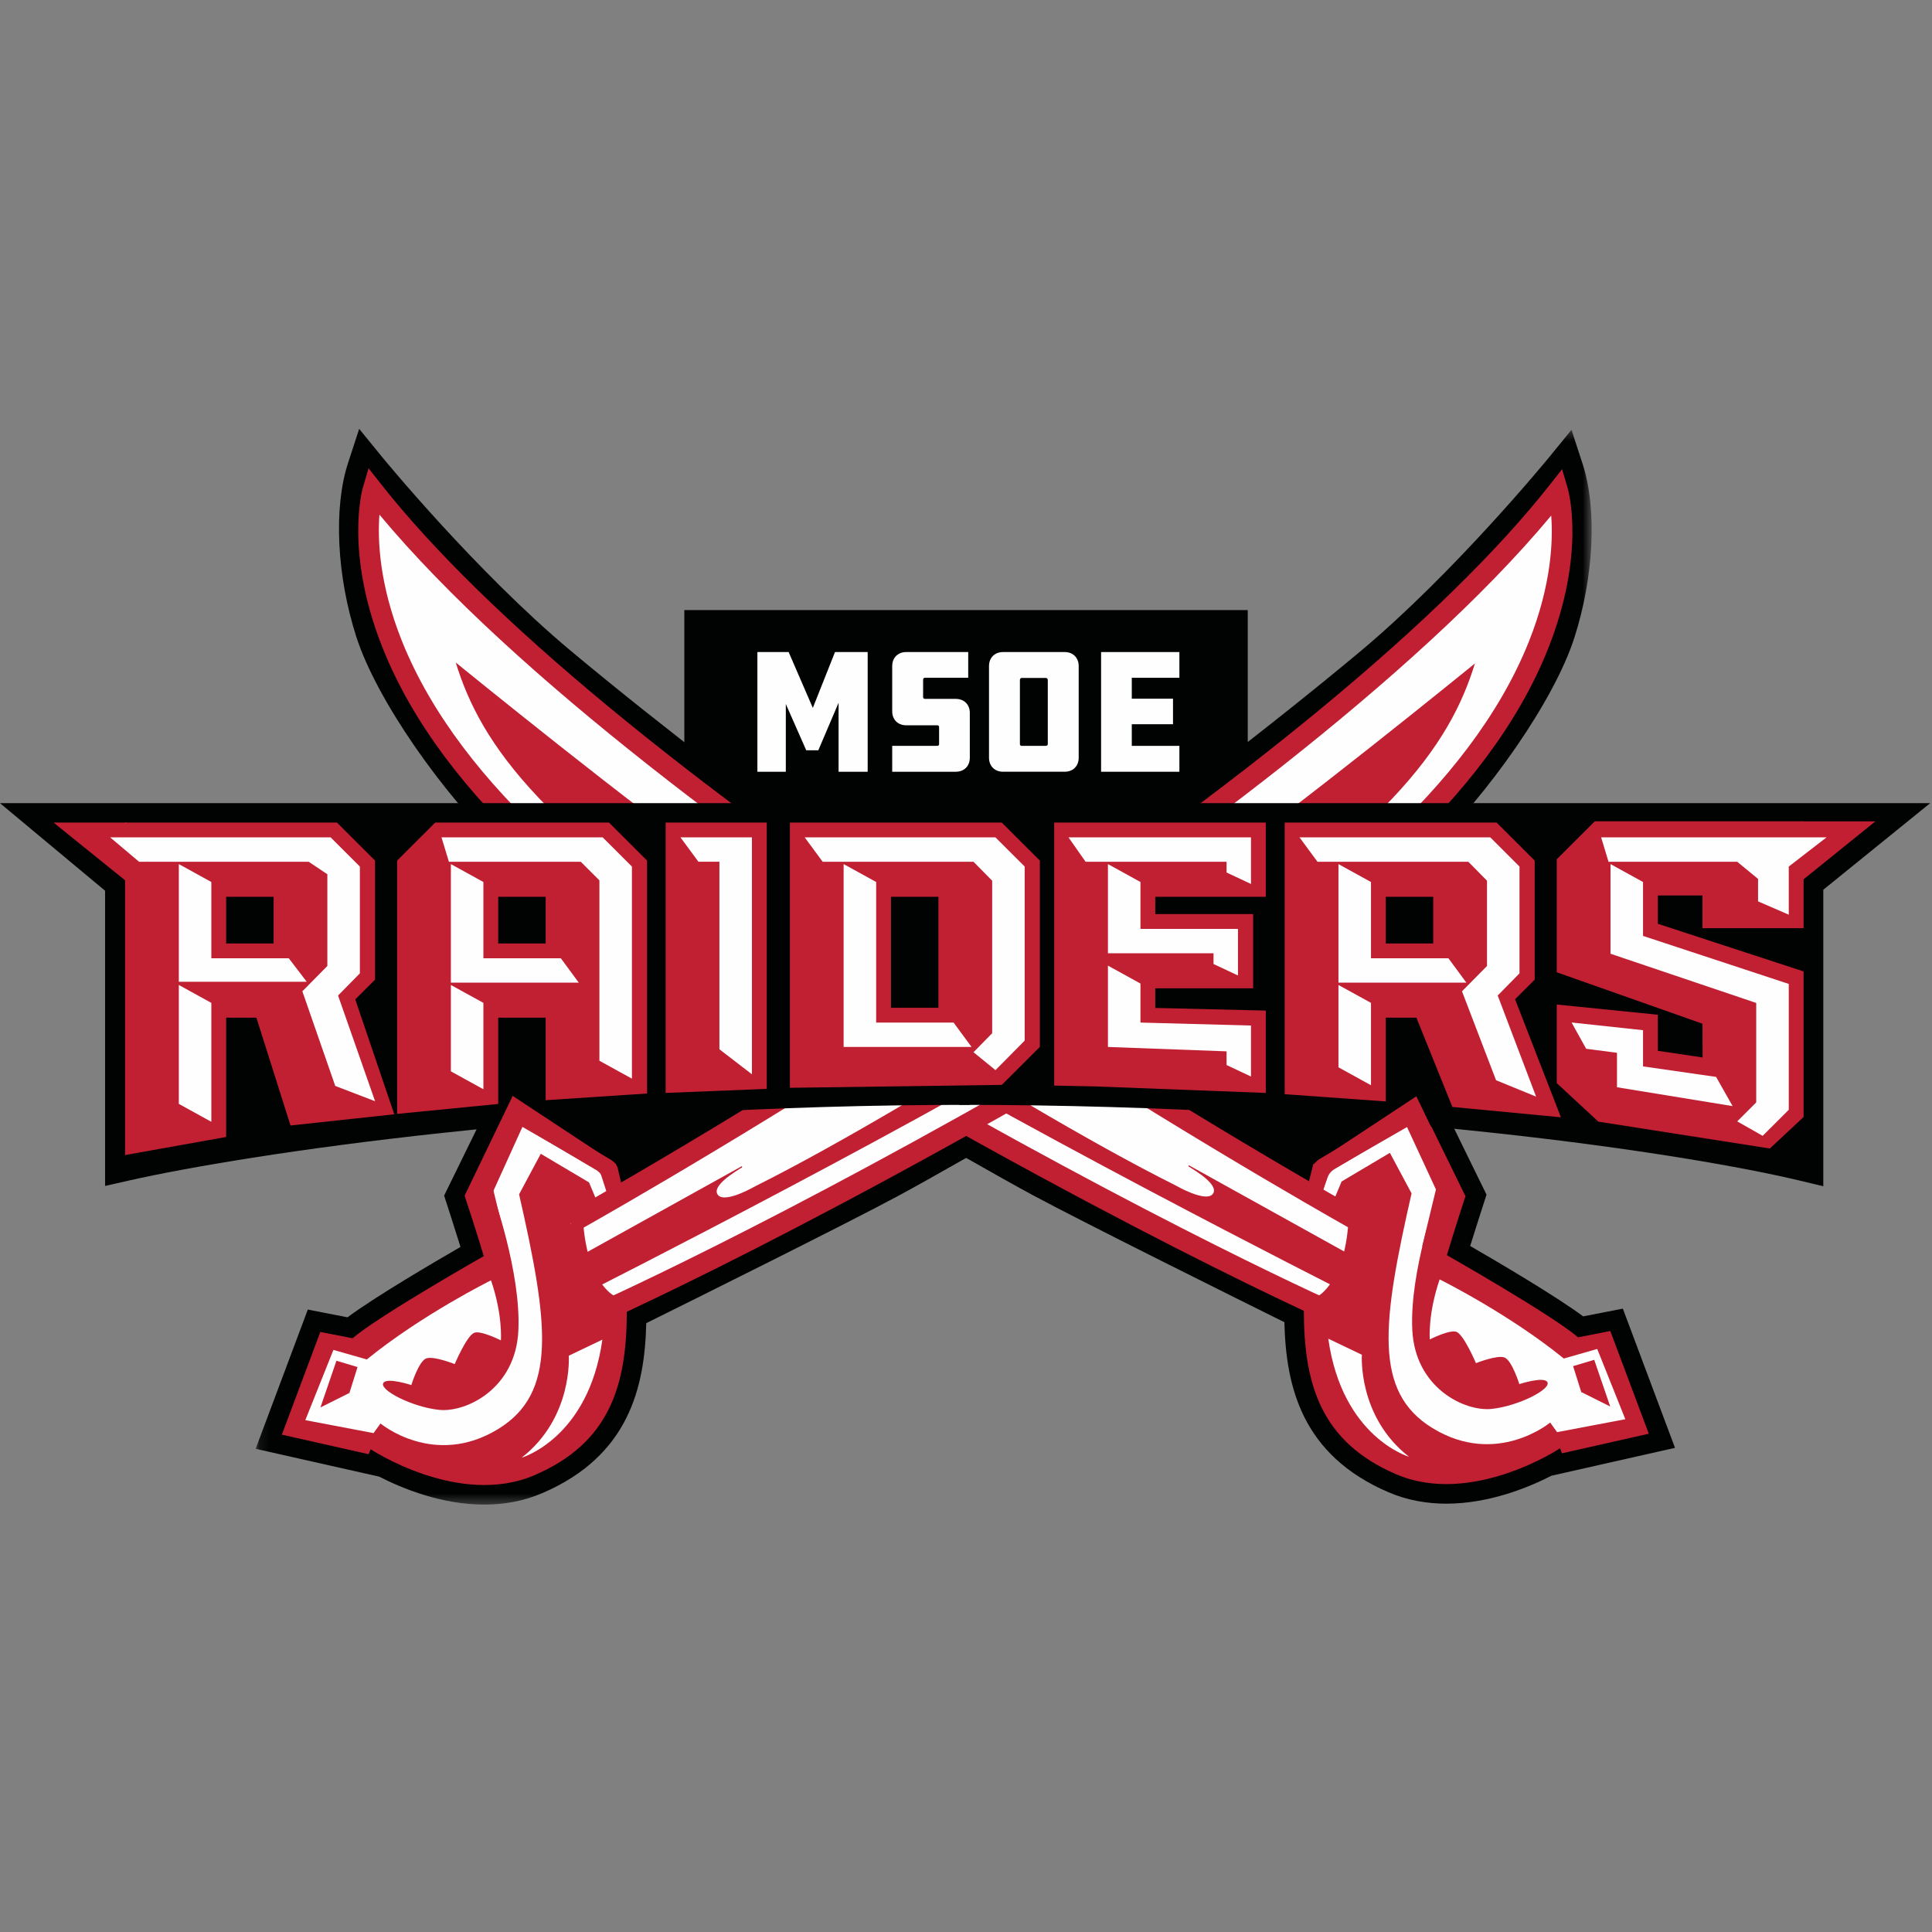 <?xml version="1.0" encoding="UTF-8"?>
<svg width="200px" height="200px" viewBox="0 0 200 200" version="1.1" xmlns="http://www.w3.org/2000/svg" xmlns:xlink="http://www.w3.org/1999/xlink">
    <rect x="0" y="0" width="200" height="200" fill="#808080" stroke="none"/>
    <!-- Generator: Sketch 54.1 (76490) - https://sketchapp.com -->
    <title>msoe</title>
    <desc>Created with Sketch.</desc>
    <defs>
        <polygon id="path-1" points="0.117 0.338 138.421 0.338 138.421 111.601 0.117 111.601"></polygon>
    </defs>
    <g id="msoe" stroke="none" stroke-width="1" fill="none" fill-rule="evenodd">
        <g id="msoe_BGL">
            <g id="Group-98" transform="translate(0, 44)">
                <polygon id="Fill-1" fill="#010202" points="70.841 39.592 129.166 39.592 129.166 19.157 70.841 19.157"></polygon>
                <polygon id="Fill-2" fill="#010202" points="126.155 70.507 135.427 76.777 143.057 70.99 128.667 68.386"></polygon>
                <polygon id="Fill-3" fill="#010202" points="75.64 70.989 66.367 77.258 58.737 71.472 73.128 68.868"></polygon>
                <g id="Group-61" transform="translate(0, 0.155)">
                    <path d="M135.029,91.484 C135.029,91.484 114.166,81.164 107.887,77.79 C101.61,74.414 78.815,61.202 74.083,58.309 C69.349,55.416 60.463,49.244 53.895,42.975 C47.327,36.708 40.76,27.161 38.827,21.181 C36.895,15.201 36.605,8.547 37.958,4.401 C37.958,4.401 47.714,16.359 57.758,24.749 C67.804,33.139 80.07,42.397 86.543,46.93 C93.013,51.463 101.127,56.766 107.116,60.721 C113.103,64.673 135.579,78.374 135.579,78.374 L135.549,78.225 L135.932,76.59 C136.061,76.289 136.274,76.033 136.549,75.854 L146.85,69.764 L151.703,79.671 C151.703,79.671 150.355,83.831 149.782,85.783 C149.782,85.783 160.583,91.915 163.366,94.282 L166.698,93.631 L170.682,104.263 L161.699,106.288 L161.494,105.776 C161.494,105.776 152.37,111.823 144.532,108.459 C136.779,105.131 134.97,99.201 134.974,91.487 L135.029,91.484 Z" id="Fill-4" fill="#221E1F"></path>
                    <path d="M137.047,93.39 C137.392,100.448 139.81,104.227 145.333,106.598 C152.084,109.495 160.29,104.143 160.372,104.088 L162.45,102.711 L162.939,103.932 L167.968,102.798 L165.401,95.948 L162.796,96.457 L162.051,95.824 C159.889,93.985 151.738,89.223 148.78,87.544 L147.384,86.752 L147.836,85.214 C148.265,83.754 149.101,81.134 149.522,79.828 L145.993,72.624 L137.811,77.462 L137.624,78.259 L138.471,82.509 L134.522,80.102 C133.603,79.542 111.946,66.338 105.997,62.41 L103.342,60.659 C97.824,57.023 90.957,52.496 85.377,48.588 C78.659,43.882 66.239,34.472 56.457,26.302 C49.531,20.517 42.835,13.177 39.194,8.991 C38.973,12.489 39.515,16.715 40.758,20.559 C42.613,26.299 48.999,35.503 55.297,41.511 C61.185,47.132 69.712,53.263 75.142,56.581 C79.898,59.489 102.745,72.724 108.849,76.007 C115.026,79.326 135.721,89.566 135.93,89.669 L142.754,93.044 L137.047,93.39 Z M149.728,111.504 C147.758,111.504 145.719,111.173 143.731,110.319 C134.774,106.474 133.118,99.396 132.96,92.719 C128.438,90.478 112.379,82.504 106.926,79.573 C100.679,76.214 78.033,63.098 73.023,60.036 C68.699,57.393 59.507,51.133 52.494,44.439 C45.668,37.927 38.963,28.195 36.897,21.803 C34.857,15.489 34.516,8.412 36.029,3.774 L37.182,0.243 L39.531,3.121 C39.627,3.24 49.286,15.031 59.06,23.195 C68.756,31.294 81.057,40.614 87.707,45.272 C93.24,49.148 100.081,53.656 105.577,57.279 L108.235,59.032 C112.997,62.175 128.484,71.664 134.354,75.252 C134.634,74.815 135.004,74.442 135.443,74.157 L135.516,74.112 L147.707,66.903 L153.885,79.517 L153.633,80.295 C153.622,80.327 152.813,82.826 152.192,84.83 C154.958,86.427 161.045,90 163.889,92.116 L167.996,91.314 L173.396,105.727 L160.609,108.61 C158.276,109.807 154.182,111.504 149.728,111.504 L149.728,111.504 Z" id="Fill-6" fill="#010202"></path>
                    <path d="M74.432,41.789 C95.688,55.38 132.763,77.035 135.548,78.225 L135.932,76.59 C136.06,76.289 136.275,76.033 136.55,75.855 L146.849,69.763 L151.703,79.672 C151.703,79.672 150.354,83.831 149.781,85.782 C149.781,85.782 160.582,91.914 163.365,94.283 L166.698,93.631 L170.682,104.264 L161.699,106.289 L161.493,105.775 C161.493,105.775 152.369,111.824 144.531,108.459 C136.78,105.131 134.969,99.201 134.975,91.487" id="Fill-8" fill="#C12033"></path>
                    <path d="M135.906,81.978 L137.43,77.728 C137.55,77.396 137.773,77.11 138.07,76.913 L145.762,72.367 L148.877,79.237 C148.877,79.237 145.915,87.424 146.198,93.487 C146.479,99.55 151.646,101.981 154.399,101.696 C157.154,101.415 160.625,99.648 160.178,98.911 C159.81,98.303 157.28,99.129 157.28,99.129 C157.28,99.129 156.533,96.706 155.76,96.379 C155.022,96.071 152.79,96.958 152.79,96.958 C152.79,96.958 151.573,94.086 150.798,93.728 C150.142,93.422 148.009,94.503 148.009,94.503 C148.009,94.503 147.799,91.878 149.032,88.289 C149.032,88.289 156.166,91.825 161.887,96.479 L165.345,95.49 L168.253,102.761 L161.191,104.101 L160.473,103.106 C160.473,103.106 154.934,107.737 148.298,103.685 C142.141,99.924 143.082,92.764 146.125,79.383 L143.88,75.187 L138.881,78.153 L137.094,82.446 L135.906,81.978 Z" id="Fill-10" fill="#FEFEFE"></path>
                    <path d="M137.504,94.427 L140.981,96.09 C140.981,96.09 140.528,102.485 145.856,106.646 C145.856,106.646 138.938,104.642 137.504,94.427" id="Fill-12" fill="#FEFEFE"></path>
                    <path d="M64.659,48.731 C96.71,69.072 122.265,83.063 139.38,91.878 C139.38,91.878 141.475,86.173 140.527,83.885 C140.527,83.885 81.46,51.174 67.083,40.189" id="Fill-14" fill="#FEFEFE"></path>
                    <polygon id="Fill-16" fill="#C22032" points="165.033 96.612 166.689 101.446 163.69 99.948 162.847 97.267"></polygon>
                    <path d="M140.773,82.366 C140.773,82.366 65.007,40.163 38.592,6.589 C38.592,6.589 31.29,31.46 76.083,58.358 C115.762,82.187 139.229,92.316 139.229,92.316 C139.229,92.316 141.233,86.35 140.773,82.463" id="Fill-18" fill="#FEFEFE"></path>
                    <path d="M39.279,9.122 C39.086,11.681 39.243,16.291 41.602,22.188 C47.791,37.665 64.066,49.906 76.629,57.45 C111.071,78.134 133.507,88.58 138.564,90.861 C139.068,89.1 139.935,85.615 139.759,83.011 C136.616,81.239 119.043,71.237 99.001,57.949 C79.369,44.933 53.42,26.1 39.279,9.122 L39.279,9.122 Z M139.868,93.745 L138.809,93.288 C138.573,93.187 114.822,82.858 75.536,59.265 C62.624,51.512 45.9,38.887 39.553,22.775 C35.691,12.97 37.495,6.56 37.574,6.291 L38.153,4.318 L39.426,5.935 C50.157,19.575 71.164,36.951 100.174,56.185 C122.13,70.742 141.1,81.336 141.29,81.441 L140.714,82.47 L141.826,82.339 C142.309,86.414 140.32,92.4 140.235,92.653 L139.868,93.745 Z" id="Fill-20" fill="#C12033"></path>
                    <path d="M139.26,89.6 C139.26,89.6 103.156,71.388 82.347,58.546 C55.878,42.206 49.745,32.746 47.178,24.43 C47.178,24.43 66.817,40.405 74.244,45.381 L73.954,45.533 C73.954,45.533 68.945,41.811 67.77,43.192 C66.415,44.786 72.176,48.489 72.782,48.934 C73.389,49.379 103.813,69.627 121.671,78.545 C121.671,78.545 124.798,80.366 125.539,79.452 C126.277,78.538 123.727,77.022 123.045,76.596 L123.045,76.46 C123.045,76.46 139.336,85.511 139.994,85.868 L139.26,89.6 Z" id="Fill-22" fill="#C12033"></path>
                    <path d="M138.881,89.292 L136.563,90.522 L137.359,92.98 C137.359,92.98 141.272,92.401 141.126,92.185 C140.982,91.968 140.184,89.146 140.184,89.146 L138.881,89.292 Z" id="Fill-24" fill="#C12033"></path>
                    <path d="M136.441,90.016 C136.441,90.016 139.163,88.607 139.582,82.433 C140.057,75.431 142.13,89.526 142.13,89.526 L135.842,91.105 L136.441,90.016 Z" id="Fill-26" fill="#C12033"></path>
                    <path d="M125.779,58.406 C130.511,55.512 139.398,49.341 145.967,43.072 C152.534,36.803 159.102,27.256 161.034,21.278 C162.965,15.298 163.255,8.644 161.904,4.498 C161.904,4.498 152.148,16.455 142.102,24.846 C132.058,33.236 119.79,42.494 113.319,47.027 C106.848,51.558 98.735,56.863 92.746,60.816 C86.757,64.771 64.283,78.47 64.283,78.47 L64.313,78.322 L63.929,76.687 C63.801,76.386 63.586,76.13 63.313,75.951 L53.012,69.861 L48.157,79.769 C48.157,79.769 49.507,83.928 50.079,85.88 C50.079,85.88 39.279,92.012 36.495,94.379 L33.162,93.728 L29.178,104.36 L38.161,106.385 L38.368,105.872 C38.368,105.872 47.491,111.92 55.33,108.556 C63.081,105.228 64.892,99.298 64.885,91.584 L64.833,91.58 C64.833,91.58 85.695,81.261 91.973,77.885 C93.61,77.006 96.37,75.457 99.641,73.597" id="Fill-28" fill="#221E1F"></path>
                    <g id="Group-32" transform="translate(26.347, 0)">
                        <mask id="mask-2" fill="white">
                            <use xlink:href="#path-1"></use>
                        </mask>
                        <g id="Clip-31"></g>
                        <path d="M23.787,111.601 C19.334,111.602 15.242,109.905 12.908,108.707 L0.117,105.824 L5.518,91.411 L9.625,92.213 C12.47,90.096 18.556,86.524 21.323,84.927 C20.701,82.923 19.89,80.425 19.88,80.392 L19.627,79.614 L25.808,67.001 L38.077,74.257 C38.515,74.543 38.882,74.915 39.16,75.349 C45.029,71.761 60.516,62.272 65.28,59.127 L67.788,57.473 C73.329,53.822 80.225,49.278 85.807,45.369 C92.468,40.702 104.772,31.379 114.453,23.292 C124.237,15.121 133.888,3.337 133.984,3.219 L136.334,0.338 L137.485,3.871 C138.997,8.51 138.656,15.586 136.618,21.899 C134.553,28.287 127.848,38.019 121.021,44.536 C114.013,51.224 104.819,57.487 100.491,60.133 L98.373,56.679 C102.563,54.117 111.458,48.06 118.218,41.608 C124.517,35.595 130.903,26.392 132.757,20.656 C133.998,16.813 134.539,12.587 134.32,9.089 C130.678,13.275 123.982,20.614 117.056,26.399 C107.29,34.557 94.867,43.97 88.137,48.685 C82.507,52.627 75.585,57.189 70.023,60.854 L67.517,62.506 C61.566,66.435 39.912,79.639 38.993,80.199 L35.043,82.606 L35.89,78.357 L35.703,77.558 L27.521,72.721 L23.991,79.925 C24.412,81.231 25.25,83.85 25.678,85.311 L26.13,86.849 L24.735,87.641 C21.777,89.32 13.626,94.082 11.463,95.921 L10.718,96.554 L8.112,96.045 L5.545,102.895 L10.578,104.03 L11.07,102.811 L13.143,104.185 C13.222,104.237 21.466,109.577 28.182,106.695 C33.706,104.323 36.124,100.544 36.467,93.484 L30.785,93.129 L37.585,89.766 C37.793,89.663 58.488,79.423 64.664,76.103 C66.174,75.291 68.739,73.857 72.29,71.837 L74.298,75.356 C70.719,77.392 68.124,78.843 66.587,79.669 C61.135,82.601 45.073,90.577 40.553,92.817 C40.396,99.492 38.741,106.57 29.784,110.416 C27.796,111.269 25.755,111.601 23.787,111.601" id="Fill-30" fill="#010202" mask="url(#mask-2)"></path>
                    </g>
                    <path d="M125.428,41.885 C104.173,55.476 67.098,77.132 64.313,78.322 L63.928,76.685 C63.801,76.385 63.586,76.13 63.312,75.951 L53.012,69.859 L48.159,79.768 C48.159,79.768 49.506,83.928 50.079,85.879 C50.079,85.879 39.278,92.011 36.495,94.38 L33.162,93.728 L29.178,104.36 L38.161,106.385 L38.368,105.871 C38.368,105.871 47.492,111.92 55.33,108.556 C63.081,105.228 64.892,99.298 64.886,91.584" id="Fill-33" fill="#C12033"></path>
                    <path d="M63.955,82.075 L62.43,77.825 C62.311,77.491 62.087,77.207 61.793,77.01 L54.098,72.464 L50.983,79.334 C50.983,79.334 53.946,87.521 53.662,93.583 C53.381,99.647 48.215,102.077 45.461,101.793 C42.706,101.512 39.237,99.745 39.683,99.007 C40.05,98.399 42.58,99.226 42.58,99.226 C42.58,99.226 43.327,96.802 44.1,96.477 C44.839,96.167 47.071,97.055 47.071,97.055 C47.071,97.055 48.29,94.183 49.063,93.825 C49.718,93.519 51.851,94.6 51.851,94.6 C51.851,94.6 52.062,91.975 50.828,88.385 C50.828,88.385 43.695,91.922 37.974,96.575 L34.515,95.587 L31.607,102.858 L38.669,104.199 L39.388,103.203 C39.388,103.203 44.928,107.834 51.563,103.782 C57.719,100.021 56.779,92.861 53.736,79.48 L55.981,75.284 L60.979,78.25 L62.768,82.543 L63.955,82.075 Z" id="Fill-35" fill="#FEFEFE"></path>
                    <path d="M62.356,94.524 L58.879,96.187 C58.879,96.187 59.333,102.581 54.004,106.742 C54.004,106.742 60.924,104.739 62.356,94.524" id="Fill-37" fill="#FEFEFE"></path>
                    <path d="M135.202,48.827 C103.15,69.168 77.595,83.16 60.481,91.974 C60.481,91.974 58.386,86.269 59.333,83.981 C59.333,83.981 118.401,51.271 132.778,40.287" id="Fill-39" fill="#FEFEFE"></path>
                    <polygon id="Fill-41" fill="#C22032" points="34.828 96.708 33.172 101.542 36.171 100.044 37.014 97.363"></polygon>
                    <path d="M59.088,82.462 C59.088,82.462 134.854,40.259 161.269,6.686 C161.269,6.686 168.571,31.557 123.779,58.456 C84.099,82.284 60.632,92.413 60.632,92.413 C60.632,92.413 58.628,86.446 59.088,82.56" id="Fill-43" fill="#FEFEFE"></path>
                    <path d="M60.102,83.107 C59.926,85.715 60.792,89.198 61.296,90.958 C66.354,88.676 88.79,78.231 123.232,57.548 C135.795,50.004 152.07,37.762 158.259,22.285 C160.618,16.388 160.775,11.778 160.581,9.218 C146.441,26.196 120.492,45.029 100.86,58.046 C80.819,71.334 63.245,81.336 60.102,83.107 L60.102,83.107 Z M59.993,93.842 L59.626,92.749 C59.541,92.497 57.552,86.511 58.035,82.435 L59.147,82.567 L58.571,81.537 C58.761,81.432 77.743,70.831 99.699,56.273 C128.703,37.043 149.705,19.669 160.435,6.032 L161.708,4.415 L162.287,6.388 C162.366,6.656 164.17,13.066 160.308,22.871 C153.962,38.984 137.238,51.609 124.325,59.363 C85.039,82.955 61.288,93.283 61.052,93.385 L59.993,93.842 Z" id="Fill-45" fill="#C12033"></path>
                    <path d="M60.6,89.696 C60.6,89.696 96.706,71.484 117.513,58.642 C143.985,42.302 150.116,32.842 152.683,24.527 C152.683,24.527 133.045,40.502 125.617,45.478 L125.906,45.63 C125.906,45.63 130.915,41.907 132.091,43.289 C133.445,44.883 127.685,48.586 127.079,49.03 C126.471,49.475 96.047,69.724 78.19,78.641 C78.19,78.641 75.062,80.463 74.323,79.549 C73.583,78.635 76.133,77.119 76.815,76.692 L76.815,76.557 C76.815,76.557 60.524,85.608 59.867,85.965 L60.6,89.696 Z" id="Fill-47" fill="#C12033"></path>
                    <path d="M60.98,89.388 L63.298,90.618 L62.502,93.077 C62.502,93.077 58.589,92.498 58.734,92.282 C58.878,92.065 59.675,89.245 59.675,89.245 L60.98,89.388 Z" id="Fill-49" fill="#C12033"></path>
                    <path d="M63.214,90.278 C63.214,90.278 60.316,89.337 60.099,82.539 C59.882,75.739 58.251,90.278 58.251,90.278 L63.793,91.472 L63.214,90.278 Z" id="Fill-51" fill="#C12033"></path>
                    <path d="M100.294,41.013 L5.595,41.013 L12.908,47.107 L12.908,76.077 C12.908,76.077 47.782,68.193 100.35,68.193" id="Fill-53" fill="#010202"></path>
                    <path d="M10.879,78.612 L10.879,48.054 L0,38.988 L100.294,38.988 L100.294,43.038 L11.191,43.038 L14.936,46.159 L14.936,73.591 C23.836,71.836 56.017,66.168 100.35,66.168 L100.35,70.218 C58.98,70.218 25.355,75.343 13.355,78.052 L10.879,78.612 Z" id="Fill-55" fill="#010202"></path>
                    <path d="M99.393,41.013 L194.091,41.013 L186.719,46.984 L186.719,76.077 C186.719,76.077 153.748,68.193 99.337,68.193" id="Fill-57" fill="#010202"></path>
                    <path d="M188.748,78.644 L186.247,78.047 C174.906,75.339 142.146,70.218 99.336,70.218 L99.336,66.168 C144.983,66.168 175.975,71.779 184.691,73.568 L184.691,46.019 L188.372,43.038 L99.393,43.038 L99.393,38.988 L199.811,38.988 L188.748,47.949 L188.748,78.644 Z" id="Fill-59" fill="#010202"></path>
                </g>
                <polygon id="Fill-62" fill="#C22032" points="13.141 41.153 5.545 41.153 15.648 49.305"></polygon>
                <polygon id="Fill-63" fill="#C22032" points="186.538 41.032 194.135 41.03 184.031 49.182"></polygon>
                <path d="M22.716,54.363 L29.02,54.363 L29.02,48.141 L22.716,48.141 L22.716,54.363 Z M30.566,71.759 L27.053,60.656 L22.716,60.656 L22.716,73.118 L13.642,74.739 L13.642,41.849 L34.595,41.849 L38.129,45.377 L38.129,57.126 L35.978,59.272 L39.877,70.752 L30.566,71.759 Z" id="Fill-64" fill="#C12033"></path>
                <path d="M23.412,53.668 L28.324,53.668 L28.324,48.836 L23.412,48.836 L23.412,53.668 Z M22.02,55.059 L29.716,55.059 L29.716,47.446 L22.02,47.446 L22.02,55.059 Z M14.339,42.544 L14.339,73.909 L22.02,72.536 L22.02,59.961 L27.563,59.961 L31.058,71.006 L38.939,70.154 L35.179,59.086 L37.432,56.838 L37.432,45.665 L34.307,42.544 L14.339,42.544 Z M12.946,75.57 L12.946,41.154 L34.883,41.154 L38.825,45.089 L38.825,57.414 L36.776,59.458 L40.815,71.35 L30.074,72.511 L26.543,61.351 L23.412,61.351 L23.412,73.7 L12.946,75.57 Z" id="Fill-65" fill="#C12033"></path>
                <path d="M50.878,54.363 L57.183,54.363 L57.183,48.141 L50.878,48.141 L50.878,54.363 Z M57.183,69.151 L57.183,60.656 L50.878,60.656 L50.878,69.651 L41.806,70.544 L41.806,45.377 L45.339,41.849 L62.757,41.849 L66.29,45.377 L66.29,68.548 L57.183,69.151 Z" id="Fill-66" fill="#C12033"></path>
                <path d="M51.574,53.668 L56.487,53.668 L56.487,48.836 L51.574,48.836 L51.574,53.668 Z M50.182,55.059 L57.879,55.059 L57.879,47.446 L50.182,47.446 L50.182,55.059 Z M42.502,45.665 L42.502,69.777 L50.182,69.021 L50.182,59.961 L57.879,59.961 L57.879,68.409 L65.594,67.898 L65.594,45.665 L62.468,42.544 L45.628,42.544 L42.502,45.665 Z M41.109,71.311 L41.109,45.089 L45.051,41.154 L63.045,41.154 L66.986,45.089 L66.986,69.199 L56.487,69.894 L56.487,61.351 L51.574,61.351 L51.574,70.281 L41.109,71.311 Z" id="Fill-67" fill="#C12033"></path>
                <polygon id="Fill-68" fill="#C12033" points="69.604 68.417 69.604 41.849 78.678 41.849 78.678 68.05"></polygon>
                <path d="M70.3,42.544 L70.3,67.693 L77.981,67.383 L77.981,42.544 L70.3,42.544 Z M68.908,69.141 L68.908,41.154 L79.374,41.154 L79.374,68.718 L68.908,69.141 Z" id="Fill-69" fill="#C12033"></path>
                <path d="M91.538,61.02 L97.842,61.02 L97.842,48.141 L91.538,48.141 L91.538,61.02 Z M103.415,67.616 L82.466,67.903 L82.466,41.849 L103.415,41.849 L106.95,45.377 L106.95,64.086 L103.415,67.616 Z" id="Fill-70" fill="#C12033"></path>
                <path d="M92.234,60.324 L97.145,60.324 L97.145,48.836 L92.234,48.836 L92.234,60.324 Z M90.842,61.715 L98.538,61.715 L98.538,47.446 L90.842,47.446 L90.842,61.715 Z M83.162,42.544 L83.162,67.199 L103.123,66.925 L106.254,63.798 L106.254,45.665 L103.127,42.544 L83.162,42.544 Z M81.77,68.608 L81.77,41.154 L103.703,41.154 L107.646,45.089 L107.646,64.374 L103.707,68.307 L81.77,68.608 Z" id="Fill-71" fill="#C12033"></path>
                <polygon id="Fill-72" fill="#C12033" points="113.382 67.77 109.827 67.7 109.827 41.849 113.36 41.849 130.339 41.849 130.339 48.141 118.897 48.141 118.897 51.32 129.028 51.32 129.028 57.614 118.897 57.614 118.897 61.02 130.339 61.294 130.339 68.418"></polygon>
                <path d="M110.523,67.019 L113.409,67.075 L129.643,67.695 L129.643,61.973 L118.201,61.698 L118.201,56.919 L128.331,56.919 L128.331,52.015 L118.201,52.015 L118.201,47.446 L129.643,47.446 L129.643,42.544 L110.523,42.544 L110.523,67.019 Z M131.035,69.14 L113.362,68.465 L109.131,68.382 L109.131,41.154 L131.035,41.154 L131.035,48.836 L119.594,48.836 L119.594,50.625 L129.724,50.625 L129.724,58.309 L119.594,58.309 L119.594,60.341 L131.035,60.615 L131.035,69.14 Z" id="Fill-73" fill="#C12033"></path>
                <path d="M142.76,54.363 L149.063,54.363 L149.063,48.141 L142.76,48.141 L142.76,54.363 Z M150.839,69.94 L147.097,60.656 L142.76,60.656 L142.76,69.274 L133.688,68.623 L133.688,41.849 L154.64,41.849 L158.174,45.377 L158.174,57.126 L156.025,59.272 L160.529,70.863 L150.839,69.94 Z" id="Fill-74" fill="#C12033"></path>
                <path d="M143.456,53.668 L148.367,53.668 L148.367,48.836 L143.456,48.836 L143.456,53.668 Z M142.063,55.059 L149.76,55.059 L149.76,47.446 L142.063,47.446 L142.063,55.059 Z M151.326,69.288 L159.471,70.064 L155.212,59.101 L157.477,56.838 L157.477,45.665 L154.352,42.544 L134.384,42.544 L134.384,67.976 L142.064,68.527 L142.064,59.961 L147.567,59.961 L151.326,69.288 Z M161.586,71.662 L150.351,70.592 L146.626,61.351 L143.456,61.351 L143.456,70.021 L132.992,69.269 L132.992,41.154 L154.929,41.154 L158.87,45.089 L158.87,57.414 L156.838,59.443 L161.586,71.662 Z" id="Fill-75" fill="#C12033"></path>
                <polygon id="Fill-76" fill="#C12033" points="182.985 74.154 165.78 71.459 161.851 67.822 161.851 60.758 170.923 61.673 170.923 65.38 176.951 66.273 176.935 61.484 161.851 56.159 161.851 45.241 165.386 41.713 186.009 41.713 186.009 45.241 186.009 51.387 176.935 51.387 176.935 48.005 170.923 48.005 170.923 52.133 186.009 57.065 186.009 71.333"></polygon>
                <path d="M166.098,70.805 L182.758,73.414 L185.312,71.031 L185.312,57.568 L170.227,52.637 L170.227,47.31 L177.631,47.31 L177.631,50.693 L185.312,50.693 L185.312,42.408 L165.674,42.408 L162.547,45.529 L162.547,55.667 L177.629,60.991 L177.651,67.079 L170.227,65.98 L170.227,62.302 L162.547,61.527 L162.547,67.518 L166.098,70.805 Z M183.213,74.893 L165.462,72.113 L161.154,68.125 L161.154,59.989 L171.619,61.045 L171.619,64.781 L176.253,65.467 L176.241,61.976 L161.154,56.65 L161.154,44.953 L165.098,41.018 L186.705,41.018 L186.705,52.083 L176.239,52.083 L176.239,48.7 L171.619,48.7 L171.619,51.629 L186.705,56.561 L186.705,71.635 L183.213,74.893 Z" id="Fill-77" fill="#C12033"></path>
                <path d="M21.877,72.128 L18.511,70.273 L18.511,57.963 L21.877,59.818 L21.877,72.128 Z M31.752,57.632 L18.511,57.632 L18.511,45.448 L21.877,47.305 L21.877,55.199 L29.894,55.199 L31.752,57.632 Z M38.829,69.997 L34.705,68.416 L31.3,58.618 L33.887,55.999 L33.887,46.503 L31.956,45.209 L14.394,45.209 L11.406,42.684 L34.229,42.684 L37.253,45.705 L37.253,56.761 L34.996,59.054 L38.829,69.997 Z" id="Fill-78" fill="#FEFEFE"></path>
                <path d="M50.041,68.759 L46.674,66.904 L46.674,57.964 L50.041,59.817 L50.041,68.759 Z M59.914,57.722 L46.674,57.722 L46.674,45.449 L50.041,47.305 L50.041,55.199 L58.056,55.199 L59.914,57.722 Z M65.416,67.661 L62.05,65.808 L62.05,47.137 L60.12,45.208 L46.47,45.208 L45.704,42.685 L62.393,42.685 L65.416,45.705 L65.416,67.661 Z" id="Fill-79" fill="#FEFEFE"></path>
                <polygon id="Fill-80" fill="#FEFEFE" points="77.839 67.211 74.473 64.621 74.473 45.207 72.3 45.207 70.442 42.684 77.839 42.684"></polygon>
                <path d="M100.573,64.38 L87.332,64.38 L87.332,45.449 L90.7,47.304 L90.7,61.856 L98.715,61.856 L100.573,64.38 Z M106.075,63.724 L103.05,66.779 L100.777,64.926 L102.709,62.96 L102.709,47.172 L100.777,45.208 L85.161,45.208 L83.303,42.685 L103.05,42.685 L106.075,45.704 L106.075,63.724 Z" id="Fill-81" fill="#FEFEFE"></path>
                <path d="M129.502,67.441 L126.973,66.254 L126.973,64.835 L114.694,64.381 L114.694,55.962 L118.06,57.816 L118.06,61.856 L129.502,62.163 L129.502,67.441 Z M128.154,56.981 L125.624,55.795 L125.624,54.683 L114.694,54.683 L114.694,45.45 L118.06,47.304 L118.06,52.158 L128.154,52.158 L128.154,56.981 Z M129.502,47.508 L126.973,46.321 L126.973,45.208 L112.379,45.208 L110.612,42.685 L129.502,42.685 L129.502,47.508 Z" id="Fill-82" fill="#FEFEFE"></path>
                <path d="M141.924,68.343 L138.557,66.488 L138.557,57.964 L141.924,59.817 L141.924,68.343 Z M151.797,57.722 L138.557,57.722 L138.557,45.449 L141.924,47.306 L141.924,55.2 L149.94,55.2 L151.797,57.722 Z M159.015,69.52 L154.871,67.827 L151.345,58.619 L153.933,56 L153.933,47.171 L152.001,45.208 L136.385,45.208 L134.527,42.685 L154.276,42.685 L157.299,45.705 L157.299,56.762 L155.041,59.055 L159.015,69.52 Z" id="Fill-83" fill="#FEFEFE"></path>
                <path d="M185.172,70.886 L182.471,73.581 L179.837,72.086 L181.804,70.121 L181.804,59.825 L166.72,54.731 L166.72,45.45 L170.086,47.305 L170.086,52.886 L185.172,57.856 L185.172,70.886 Z M185.172,50.687 L181.994,49.31 L181.994,46.984 L179.837,45.209 L166.514,45.209 L165.749,42.684 L189.081,42.684 L185.172,45.705 L185.172,50.687 Z M179.361,70.504 L167.39,68.552 L167.39,64.986 L164.198,64.568 L162.689,61.848 L170.086,62.645 L170.086,66.393 L177.649,67.481 L179.361,70.504 Z" id="Fill-84" fill="#FEFEFE"></path>
                <polyline id="Fill-85" fill="#C12033" points="53.074 69.447 48.1 79.766 49.997 85.37 52.47 84.997 51.046 79.09 54.039 72.629 62.105 77.258 62.78 79.356 64.229 78.415 63.747 76.486"></polyline>
                <polyline id="Fill-86" fill="#C12033" points="146.62 69.489 151.594 79.809 149.696 85.413 147.224 85.039 148.648 79.132 145.655 72.672 137.589 77.301 136.912 79.399 135.463 78.458 135.946 76.529"></polyline>
                <g id="Group-97" transform="translate(57.485, 23.273)">
                    <path d="M6.026,66.826 C6.026,66.826 3.304,65.417 2.885,59.243 C2.41,52.241 0.338,66.336 0.338,66.336 L6.625,67.915 L6.026,66.826 Z" id="Fill-87" fill="#C12033"></path>
                    <polygon id="Fill-89" fill="#FEFEFE" points="23.863 5.606 23.863 12.618 20.92 12.618 20.92 0.228 24.156 0.228 26.658 6.01 28.954 0.228 32.337 0.228 32.337 12.618 29.324 12.618 29.324 5.477 27.227 10.397 25.977 10.397"></polygon>
                    <path d="M34.876,9.938 L39.527,9.938 C39.657,9.938 39.729,9.865 39.729,9.773 L39.729,7.975 C39.729,7.882 39.657,7.809 39.527,7.809 L36.328,7.809 C35.464,7.809 34.876,7.222 34.876,6.359 L34.876,1.679 C34.876,0.816 35.464,0.227 36.328,0.227 L42.744,0.227 L42.744,2.889 L38.259,2.889 C38.148,2.889 38.075,2.982 38.075,3.091 L38.075,4.909 C38.075,4.982 38.148,5.075 38.259,5.075 L41.458,5.075 C42.322,5.075 42.91,5.662 42.91,6.525 L42.91,11.168 C42.91,12.031 42.322,12.618 41.458,12.618 L34.876,12.618 L34.876,9.938 Z" id="Fill-91" fill="#FEFEFE"></path>
                    <path d="M50.982,3.11 C50.982,2.999 50.889,2.908 50.78,2.908 L48.26,2.908 C48.187,2.908 48.096,2.999 48.096,3.11 L48.096,9.772 C48.096,9.865 48.187,9.937 48.26,9.937 L50.78,9.937 C50.889,9.937 50.982,9.865 50.982,9.772 L50.982,3.11 Z M52.729,0.228 C53.593,0.228 54.181,0.815 54.181,1.678 L54.181,11.167 C54.181,12.03 53.593,12.617 52.729,12.617 L46.349,12.617 C45.485,12.617 44.897,12.03 44.897,11.167 L44.897,1.678 C44.897,0.815 45.485,0.228 46.349,0.228 L52.729,0.228 Z" id="Fill-93" fill="#FEFEFE"></path>
                    <polygon id="Fill-95" fill="#FEFEFE" points="56.499 0.228 64.606 0.228 64.606 2.89 59.677 2.89 59.677 5.055 63.944 5.055 63.944 7.699 59.677 7.699 59.677 9.939 64.606 9.939 64.606 12.619 56.499 12.619"></polygon>
                </g>
            </g>
        </g>
    </g>
</svg>